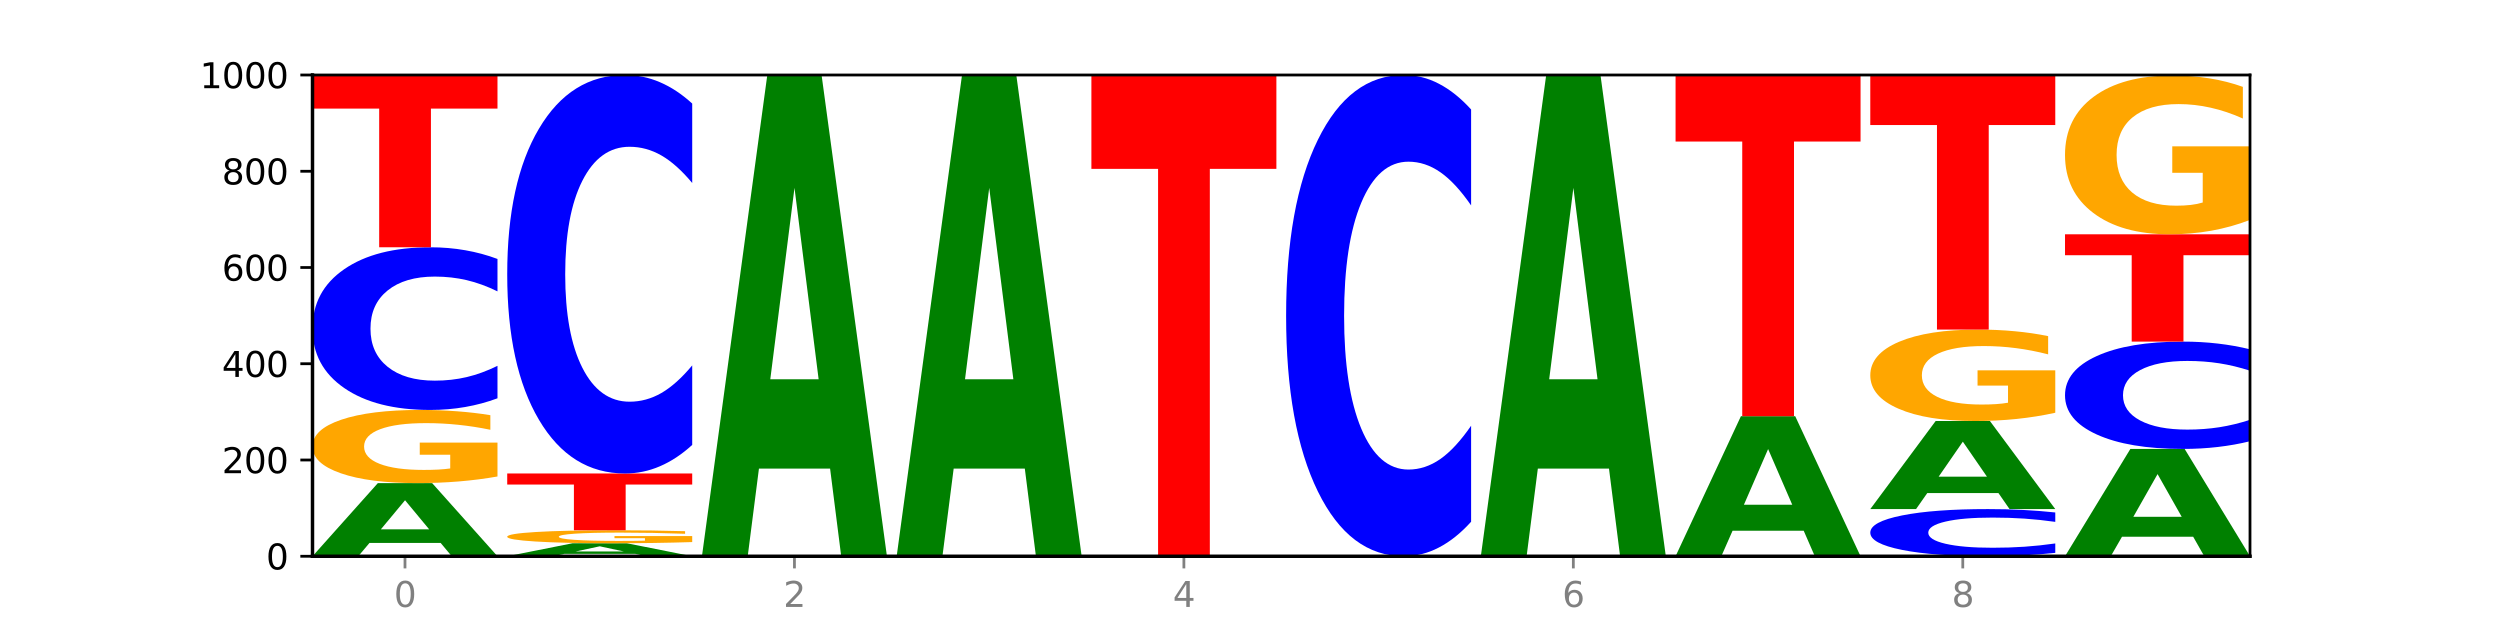 <?xml version="1.0" encoding="utf-8" standalone="no"?>
<!DOCTYPE svg PUBLIC "-//W3C//DTD SVG 1.1//EN"
  "http://www.w3.org/Graphics/SVG/1.1/DTD/svg11.dtd">
<svg xmlns:xlink="http://www.w3.org/1999/xlink" width="720pt" height="180pt" viewBox="0 0 720 180" xmlns="http://www.w3.org/2000/svg" version="1.1">
 <defs>
  <style type="text/css">*{stroke-linejoin: round; stroke-linecap: butt}</style>
 </defs>
 <g id="figure_1">
  <g id="patch_1">
   <path d="M 0 180 
L 720 180 
L 720 0 
L 0 0 
z
" style="fill: #ffffff"/>
  </g>
  <g id="axes_1">
   <g id="patch_2">
    <path d="M 90 160.2 
L 648 160.2 
L 648 21.6 
L 90 21.6 
z
" style="fill: #ffffff"/>
   </g>
   <g id="line2d_1">
    <path d="M 90 160.2 
L 648 160.2 
" clip-path="url(#p4789d0ca42)" style="fill: none; stroke: #000000; stroke-width: 0.5; stroke-linecap: square"/>
   </g>
   <g id="patch_3">
    <path d="M 126.905 156.362 
L 106.415 156.362 
L 103.18 160.2 
L 90 160.2 
L 108.823 139.133 
L 124.454 139.133 
L 143.276 160.2 
L 130.107 160.2 
L 126.905 156.362 
z
M 109.683 152.452 
L 123.604 152.452 
L 116.655 144.072 
L 109.683 152.452 
z
" clip-path="url(#p4789d0ca42)" style="fill: #008000"/>
   </g>
   <g id="patch_4">
    <path d="M 143.276 137.227 
Q 137.903 138.18 132.124 138.658 
Q 126.345 139.133 120.184 139.133 
Q 106.262 139.133 98.131 136.295 
Q 90 133.458 90 128.606 
Q 90 123.697 98.274 120.881 
Q 106.561 118.066 120.972 118.066 
Q 126.525 118.066 131.611 118.449 
Q 136.709 118.827 141.223 119.576 
L 141.223 123.775 
Q 136.566 122.813 131.957 122.339 
Q 127.348 121.86 122.716 121.86 
Q 114.143 121.86 109.498 123.61 
Q 104.853 125.355 104.853 128.606 
Q 104.853 131.826 109.331 133.584 
Q 113.808 135.338 122.047 135.338 
Q 124.292 135.338 126.214 135.238 
Q 128.136 135.133 129.665 134.916 
L 129.665 130.973 
L 120.889 130.973 
L 120.889 127.461 
L 143.276 127.461 
L 143.276 137.227 
z
" clip-path="url(#p4789d0ca42)" style="fill: #ffa600"/>
   </g>
   <g id="patch_5">
    <path d="M 143.276 114.708 
Q 138.82 116.372 134.001 117.214 
Q 129.182 118.066 123.934 118.066 
Q 108.282 118.066 99.141 111.756 
Q 90 105.447 90 94.657 
Q 90 83.828 99.141 77.528 
Q 108.282 71.219 123.934 71.219 
Q 129.182 71.219 134.001 72.07 
Q 138.82 72.912 143.276 74.577 
L 143.276 83.915 
Q 138.78 81.709 134.417 80.683 
Q 130.055 79.657 125.236 79.657 
Q 116.591 79.657 111.638 83.654 
Q 106.698 87.641 106.698 94.657 
Q 106.698 101.644 111.638 105.64 
Q 116.591 109.627 125.236 109.627 
Q 130.055 109.627 134.417 108.601 
Q 138.78 107.566 143.276 105.36 
L 143.276 114.708 
z
" clip-path="url(#p4789d0ca42)" style="fill: #0000ff"/>
   </g>
   <g id="patch_6">
    <path d="M 90 21.6 
L 143.276 21.6 
L 143.276 31.277 
L 124.109 31.277 
L 124.109 71.219 
L 109.204 71.219 
L 109.204 31.277 
L 90 31.277 
L 90 21.6 
z
" clip-path="url(#p4789d0ca42)" style="fill: #ff0000"/>
   </g>
   <g id="patch_7">
    <path d="M 182.985 159.518 
L 162.496 159.518 
L 159.261 160.2 
L 146.08 160.2 
L 164.903 156.458 
L 180.534 156.458 
L 199.357 160.2 
L 186.187 160.2 
L 182.985 159.518 
z
M 165.764 158.824 
L 179.684 158.824 
L 172.735 157.335 
L 165.764 158.824 
z
" clip-path="url(#p4789d0ca42)" style="fill: #008000"/>
   </g>
   <g id="patch_8">
    <path d="M 199.357 156.119 
Q 193.984 156.289 188.205 156.374 
Q 182.426 156.458 176.265 156.458 
Q 162.343 156.458 154.212 155.954 
Q 146.08 155.45 146.08 154.588 
Q 146.08 153.716 154.355 153.216 
Q 162.641 152.716 177.053 152.716 
Q 182.605 152.716 187.691 152.784 
Q 192.79 152.851 197.303 152.984 
L 197.303 153.73 
Q 192.646 153.559 188.038 153.475 
Q 183.429 153.39 178.796 153.39 
Q 170.223 153.39 165.578 153.7 
Q 160.934 154.01 160.934 154.588 
Q 160.934 155.16 165.411 155.472 
Q 169.889 155.784 178.127 155.784 
Q 180.372 155.784 182.294 155.766 
Q 184.217 155.747 185.745 155.709 
L 185.745 155.008 
L 176.969 155.008 
L 176.969 154.385 
L 199.357 154.385 
L 199.357 156.119 
z
" clip-path="url(#p4789d0ca42)" style="fill: #ffa600"/>
   </g>
   <g id="patch_9">
    <path d="M 146.08 136.361 
L 199.357 136.361 
L 199.357 139.55 
L 180.19 139.55 
L 180.19 152.716 
L 165.285 152.716 
L 165.285 139.55 
L 146.08 139.55 
L 146.08 136.361 
z
" clip-path="url(#p4789d0ca42)" style="fill: #ff0000"/>
   </g>
   <g id="patch_10">
    <path d="M 199.357 128.135 
Q 194.9 132.212 190.081 134.275 
Q 185.263 136.361 180.014 136.361 
Q 164.363 136.361 155.222 120.904 
Q 146.08 105.448 146.08 79.016 
Q 146.08 52.489 155.222 37.056 
Q 164.363 21.6 180.014 21.6 
Q 185.263 21.6 190.081 23.686 
Q 194.9 25.749 199.357 29.826 
L 199.357 52.702 
Q 194.86 47.297 190.498 44.784 
Q 186.135 42.272 181.316 42.272 
Q 172.672 42.272 167.718 52.062 
Q 162.779 61.829 162.779 79.016 
Q 162.779 96.132 167.718 105.922 
Q 172.672 115.689 181.316 115.689 
Q 186.135 115.689 190.498 113.176 
Q 194.86 110.64 199.357 105.235 
L 199.357 128.135 
z
" clip-path="url(#p4789d0ca42)" style="fill: #0000ff"/>
   </g>
   <g id="patch_11">
    <path d="M 239.065 134.951 
L 218.576 134.951 
L 215.341 160.2 
L 202.161 160.2 
L 220.983 21.6 
L 236.615 21.6 
L 255.437 160.2 
L 242.268 160.2 
L 239.065 134.951 
z
M 221.844 109.228 
L 235.765 109.228 
L 228.815 54.096 
L 221.844 109.228 
z
" clip-path="url(#p4789d0ca42)" style="fill: #008000"/>
   </g>
   <g id="patch_12">
    <path d="M 295.146 134.951 
L 274.657 134.951 
L 271.421 160.2 
L 258.241 160.2 
L 277.064 21.6 
L 292.695 21.6 
L 311.518 160.2 
L 298.348 160.2 
L 295.146 134.951 
z
M 277.924 109.228 
L 291.845 109.228 
L 284.896 54.096 
L 277.924 109.228 
z
" clip-path="url(#p4789d0ca42)" style="fill: #008000"/>
   </g>
   <g id="patch_13">
    <path d="M 314.322 21.6 
L 367.598 21.6 
L 367.598 48.631 
L 348.431 48.631 
L 348.431 160.2 
L 333.526 160.2 
L 333.526 48.631 
L 314.322 48.631 
L 314.322 21.6 
z
" clip-path="url(#p4789d0ca42)" style="fill: #ff0000"/>
   </g>
   <g id="patch_14">
    <path d="M 423.678 150.265 
Q 419.222 155.19 414.403 157.681 
Q 409.584 160.2 404.336 160.2 
Q 388.684 160.2 379.543 141.533 
Q 370.402 122.866 370.402 90.943 
Q 370.402 58.905 379.543 40.267 
Q 388.684 21.6 404.336 21.6 
Q 409.584 21.6 414.403 24.119 
Q 419.222 26.61 423.678 31.535 
L 423.678 59.163 
Q 419.182 52.635 414.819 49.601 
Q 410.457 46.566 405.638 46.566 
Q 396.993 46.566 392.04 58.39 
Q 387.1 70.186 387.1 90.943 
Q 387.1 111.614 392.04 123.439 
Q 396.993 135.234 405.638 135.234 
Q 410.457 135.234 414.819 132.199 
Q 419.182 129.136 423.678 122.608 
L 423.678 150.265 
z
" clip-path="url(#p4789d0ca42)" style="fill: #0000ff"/>
   </g>
   <g id="patch_15">
    <path d="M 463.387 134.951 
L 442.898 134.951 
L 439.663 160.2 
L 426.482 160.2 
L 445.305 21.6 
L 460.936 21.6 
L 479.759 160.2 
L 466.589 160.2 
L 463.387 134.951 
z
M 446.166 109.228 
L 460.087 109.228 
L 453.137 54.096 
L 446.166 109.228 
z
" clip-path="url(#p4789d0ca42)" style="fill: #008000"/>
   </g>
   <g id="patch_16">
    <path d="M 519.467 152.853 
L 498.978 152.853 
L 495.743 160.2 
L 482.563 160.2 
L 501.385 119.867 
L 517.017 119.867 
L 535.839 160.2 
L 522.67 160.2 
L 519.467 152.853 
z
M 502.246 145.367 
L 516.167 145.367 
L 509.217 129.324 
L 502.246 145.367 
z
" clip-path="url(#p4789d0ca42)" style="fill: #008000"/>
   </g>
   <g id="patch_17">
    <path d="M 482.563 21.6 
L 535.839 21.6 
L 535.839 40.765 
L 516.672 40.765 
L 516.672 119.867 
L 501.767 119.867 
L 501.767 40.765 
L 482.563 40.765 
L 482.563 21.6 
z
" clip-path="url(#p4789d0ca42)" style="fill: #ff0000"/>
   </g>
   <g id="patch_18">
    <path d="M 591.92 159.226 
Q 587.463 159.709 582.644 159.953 
Q 577.825 160.2 572.577 160.2 
Q 556.926 160.2 547.784 158.371 
Q 538.643 156.541 538.643 153.413 
Q 538.643 150.273 547.784 148.447 
Q 556.926 146.617 572.577 146.617 
Q 577.825 146.617 582.644 146.864 
Q 587.463 147.108 591.92 147.591 
L 591.92 150.298 
Q 587.423 149.659 583.06 149.361 
Q 578.698 149.064 573.879 149.064 
Q 565.234 149.064 560.281 150.223 
Q 555.342 151.379 555.342 153.413 
Q 555.342 155.439 560.281 156.597 
Q 565.234 157.753 573.879 157.753 
Q 578.698 157.753 583.06 157.456 
Q 587.423 157.156 591.92 156.516 
L 591.92 159.226 
z
" clip-path="url(#p4789d0ca42)" style="fill: #0000ff"/>
   </g>
   <g id="patch_19">
    <path d="M 575.548 141.997 
L 555.059 141.997 
L 551.823 146.617 
L 538.643 146.617 
L 557.466 121.253 
L 573.097 121.253 
L 591.92 146.617 
L 578.75 146.617 
L 575.548 141.997 
z
M 558.326 137.289 
L 572.247 137.289 
L 565.298 127.2 
L 558.326 137.289 
z
" clip-path="url(#p4789d0ca42)" style="fill: #008000"/>
   </g>
   <g id="patch_20">
    <path d="M 591.92 118.871 
Q 586.547 120.062 580.768 120.66 
Q 574.989 121.253 568.828 121.253 
Q 554.906 121.253 546.774 117.707 
Q 538.643 114.16 538.643 108.095 
Q 538.643 101.958 546.918 98.439 
Q 555.204 94.919 569.616 94.919 
Q 575.168 94.919 580.254 95.398 
Q 585.353 95.871 589.866 96.807 
L 589.866 102.056 
Q 585.209 100.854 580.6 100.261 
Q 575.992 99.663 571.359 99.663 
Q 562.786 99.663 558.141 101.85 
Q 553.497 104.031 553.497 108.095 
Q 553.497 112.12 557.974 114.318 
Q 562.452 116.51 570.69 116.51 
Q 572.935 116.51 574.857 116.385 
Q 576.78 116.254 578.308 115.982 
L 578.308 111.054 
L 569.532 111.054 
L 569.532 106.664 
L 591.92 106.664 
L 591.92 118.871 
z
" clip-path="url(#p4789d0ca42)" style="fill: #ffa600"/>
   </g>
   <g id="patch_21">
    <path d="M 538.643 21.739 
L 591.92 21.739 
L 591.92 36.011 
L 572.752 36.011 
L 572.752 94.919 
L 557.847 94.919 
L 557.847 36.011 
L 538.643 36.011 
L 538.643 21.739 
z
" clip-path="url(#p4789d0ca42)" style="fill: #ff0000"/>
   </g>
   <g id="patch_22">
    <path d="M 631.628 154.57 
L 611.139 154.57 
L 607.904 160.2 
L 594.724 160.2 
L 613.546 129.292 
L 629.177 129.292 
L 648 160.2 
L 634.831 160.2 
L 631.628 154.57 
z
M 614.407 148.833 
L 628.328 148.833 
L 621.378 136.539 
L 614.407 148.833 
z
" clip-path="url(#p4789d0ca42)" style="fill: #008000"/>
   </g>
   <g id="patch_23">
    <path d="M 648 127.077 
Q 643.544 128.175 638.725 128.73 
Q 633.906 129.292 628.657 129.292 
Q 613.006 129.292 603.865 125.129 
Q 594.724 120.967 594.724 113.848 
Q 594.724 106.704 603.865 102.547 
Q 613.006 98.384 628.657 98.384 
Q 633.906 98.384 638.725 98.946 
Q 643.544 99.502 648 100.6 
L 648 106.761 
Q 643.503 105.305 639.141 104.629 
Q 634.778 103.952 629.959 103.952 
Q 621.315 103.952 616.362 106.589 
Q 611.422 109.219 611.422 113.848 
Q 611.422 118.458 616.362 121.094 
Q 621.315 123.725 629.959 123.725 
Q 634.778 123.725 639.141 123.048 
Q 643.503 122.365 648 120.909 
L 648 127.077 
z
" clip-path="url(#p4789d0ca42)" style="fill: #0000ff"/>
   </g>
   <g id="patch_24">
    <path d="M 594.724 67.477 
L 648 67.477 
L 648 73.504 
L 628.833 73.504 
L 628.833 98.384 
L 613.928 98.384 
L 613.928 73.504 
L 594.724 73.504 
L 594.724 67.477 
z
" clip-path="url(#p4789d0ca42)" style="fill: #ff0000"/>
   </g>
   <g id="patch_25">
    <path d="M 648 63.338 
Q 642.627 65.407 636.848 66.447 
Q 631.069 67.477 624.908 67.477 
Q 610.986 67.477 602.855 61.316 
Q 594.724 55.156 594.724 44.622 
Q 594.724 33.964 602.998 27.851 
Q 611.284 21.739 625.696 21.739 
Q 631.248 21.739 636.335 22.57 
Q 641.433 23.392 645.946 25.017 
L 645.946 34.134 
Q 641.29 32.046 636.681 31.017 
Q 632.072 29.977 627.439 29.977 
Q 618.866 29.977 614.222 33.775 
Q 609.577 37.564 609.577 44.622 
Q 609.577 51.613 614.055 55.43 
Q 618.532 59.238 626.771 59.238 
Q 629.015 59.238 630.938 59.021 
Q 632.86 58.794 634.388 58.321 
L 634.388 49.762 
L 625.612 49.762 
L 625.612 42.137 
L 648 42.137 
L 648 63.338 
z
" clip-path="url(#p4789d0ca42)" style="fill: #ffa600"/>
   </g>
   <g id="matplotlib.axis_1">
    <g id="xtick_1">
     <g id="line2d_2">
      <defs>
       <path id="m6d2b9cae02" d="M 0 0 
L 0 3.5 
" style="stroke: #808080; stroke-width: 0.8"/>
      </defs>
      <g>
       <use xlink:href="#m6d2b9cae02" x="116.638" y="160.2" style="fill: #808080; stroke: #808080; stroke-width: 0.8"/>
      </g>
     </g>
     <g id="text_1">
      <!-- 0 -->
      <g style="fill: #808080" transform="translate(113.457 174.798) scale(0.1 -0.1)">
       <defs>
        <path id="DejaVuSans-30" d="M 2034 4250 
Q 1547 4250 1301 3770 
Q 1056 3291 1056 2328 
Q 1056 1369 1301 889 
Q 1547 409 2034 409 
Q 2525 409 2770 889 
Q 3016 1369 3016 2328 
Q 3016 3291 2770 3770 
Q 2525 4250 2034 4250 
z
M 2034 4750 
Q 2819 4750 3233 4129 
Q 3647 3509 3647 2328 
Q 3647 1150 3233 529 
Q 2819 -91 2034 -91 
Q 1250 -91 836 529 
Q 422 1150 422 2328 
Q 422 3509 836 4129 
Q 1250 4750 2034 4750 
z
" transform="scale(0.016)"/>
       </defs>
       <use xlink:href="#DejaVuSans-30"/>
      </g>
     </g>
    </g>
    <g id="xtick_2">
     <g id="line2d_3">
      <g>
       <use xlink:href="#m6d2b9cae02" x="228.799" y="160.2" style="fill: #808080; stroke: #808080; stroke-width: 0.8"/>
      </g>
     </g>
     <g id="text_2">
      <!-- 2 -->
      <g style="fill: #808080" transform="translate(225.618 174.798) scale(0.1 -0.1)">
       <defs>
        <path id="DejaVuSans-32" d="M 1228 531 
L 3431 531 
L 3431 0 
L 469 0 
L 469 531 
Q 828 903 1448 1529 
Q 2069 2156 2228 2338 
Q 2531 2678 2651 2914 
Q 2772 3150 2772 3378 
Q 2772 3750 2511 3984 
Q 2250 4219 1831 4219 
Q 1534 4219 1204 4116 
Q 875 4013 500 3803 
L 500 4441 
Q 881 4594 1212 4672 
Q 1544 4750 1819 4750 
Q 2544 4750 2975 4387 
Q 3406 4025 3406 3419 
Q 3406 3131 3298 2873 
Q 3191 2616 2906 2266 
Q 2828 2175 2409 1742 
Q 1991 1309 1228 531 
z
" transform="scale(0.016)"/>
       </defs>
       <use xlink:href="#DejaVuSans-32"/>
      </g>
     </g>
    </g>
    <g id="xtick_3">
     <g id="line2d_4">
      <g>
       <use xlink:href="#m6d2b9cae02" x="340.96" y="160.2" style="fill: #808080; stroke: #808080; stroke-width: 0.8"/>
      </g>
     </g>
     <g id="text_3">
      <!-- 4 -->
      <g style="fill: #808080" transform="translate(337.779 174.798) scale(0.1 -0.1)">
       <defs>
        <path id="DejaVuSans-34" d="M 2419 4116 
L 825 1625 
L 2419 1625 
L 2419 4116 
z
M 2253 4666 
L 3047 4666 
L 3047 1625 
L 3713 1625 
L 3713 1100 
L 3047 1100 
L 3047 0 
L 2419 0 
L 2419 1100 
L 313 1100 
L 313 1709 
L 2253 4666 
z
" transform="scale(0.016)"/>
       </defs>
       <use xlink:href="#DejaVuSans-34"/>
      </g>
     </g>
    </g>
    <g id="xtick_4">
     <g id="line2d_5">
      <g>
       <use xlink:href="#m6d2b9cae02" x="453.121" y="160.2" style="fill: #808080; stroke: #808080; stroke-width: 0.8"/>
      </g>
     </g>
     <g id="text_4">
      <!-- 6 -->
      <g style="fill: #808080" transform="translate(449.939 174.798) scale(0.1 -0.1)">
       <defs>
        <path id="DejaVuSans-36" d="M 2113 2584 
Q 1688 2584 1439 2293 
Q 1191 2003 1191 1497 
Q 1191 994 1439 701 
Q 1688 409 2113 409 
Q 2538 409 2786 701 
Q 3034 994 3034 1497 
Q 3034 2003 2786 2293 
Q 2538 2584 2113 2584 
z
M 3366 4563 
L 3366 3988 
Q 3128 4100 2886 4159 
Q 2644 4219 2406 4219 
Q 1781 4219 1451 3797 
Q 1122 3375 1075 2522 
Q 1259 2794 1537 2939 
Q 1816 3084 2150 3084 
Q 2853 3084 3261 2657 
Q 3669 2231 3669 1497 
Q 3669 778 3244 343 
Q 2819 -91 2113 -91 
Q 1303 -91 875 529 
Q 447 1150 447 2328 
Q 447 3434 972 4092 
Q 1497 4750 2381 4750 
Q 2619 4750 2861 4703 
Q 3103 4656 3366 4563 
z
" transform="scale(0.016)"/>
       </defs>
       <use xlink:href="#DejaVuSans-36"/>
      </g>
     </g>
    </g>
    <g id="xtick_5">
     <g id="line2d_6">
      <g>
       <use xlink:href="#m6d2b9cae02" x="565.281" y="160.2" style="fill: #808080; stroke: #808080; stroke-width: 0.8"/>
      </g>
     </g>
     <g id="text_5">
      <!-- 8 -->
      <g style="fill: #808080" transform="translate(562.1 174.798) scale(0.1 -0.1)">
       <defs>
        <path id="DejaVuSans-38" d="M 2034 2216 
Q 1584 2216 1326 1975 
Q 1069 1734 1069 1313 
Q 1069 891 1326 650 
Q 1584 409 2034 409 
Q 2484 409 2743 651 
Q 3003 894 3003 1313 
Q 3003 1734 2745 1975 
Q 2488 2216 2034 2216 
z
M 1403 2484 
Q 997 2584 770 2862 
Q 544 3141 544 3541 
Q 544 4100 942 4425 
Q 1341 4750 2034 4750 
Q 2731 4750 3128 4425 
Q 3525 4100 3525 3541 
Q 3525 3141 3298 2862 
Q 3072 2584 2669 2484 
Q 3125 2378 3379 2068 
Q 3634 1759 3634 1313 
Q 3634 634 3220 271 
Q 2806 -91 2034 -91 
Q 1263 -91 848 271 
Q 434 634 434 1313 
Q 434 1759 690 2068 
Q 947 2378 1403 2484 
z
M 1172 3481 
Q 1172 3119 1398 2916 
Q 1625 2713 2034 2713 
Q 2441 2713 2670 2916 
Q 2900 3119 2900 3481 
Q 2900 3844 2670 4047 
Q 2441 4250 2034 4250 
Q 1625 4250 1398 4047 
Q 1172 3844 1172 3481 
z
" transform="scale(0.016)"/>
       </defs>
       <use xlink:href="#DejaVuSans-38"/>
      </g>
     </g>
    </g>
   </g>
   <g id="matplotlib.axis_2">
    <g id="ytick_1">
     <g id="line2d_7">
      <defs>
       <path id="m3be32060c9" d="M 0 0 
L -3.5 0 
" style="stroke: #000000; stroke-width: 0.8"/>
      </defs>
      <g>
       <use xlink:href="#m3be32060c9" x="90" y="160.2" style="stroke: #000000; stroke-width: 0.8"/>
      </g>
     </g>
     <g id="text_6">
      <!-- 0 -->
      <g transform="translate(76.638 163.999) scale(0.1 -0.1)">
       <use xlink:href="#DejaVuSans-30"/>
      </g>
     </g>
    </g>
    <g id="ytick_2">
     <g id="line2d_8">
      <g>
       <use xlink:href="#m3be32060c9" x="90" y="132.48" style="stroke: #000000; stroke-width: 0.8"/>
      </g>
     </g>
     <g id="text_7">
      <!-- 200 -->
      <g transform="translate(63.913 136.279) scale(0.1 -0.1)">
       <use xlink:href="#DejaVuSans-32"/>
       <use xlink:href="#DejaVuSans-30" x="63.623"/>
       <use xlink:href="#DejaVuSans-30" x="127.246"/>
      </g>
     </g>
    </g>
    <g id="ytick_3">
     <g id="line2d_9">
      <g>
       <use xlink:href="#m3be32060c9" x="90" y="104.76" style="stroke: #000000; stroke-width: 0.8"/>
      </g>
     </g>
     <g id="text_8">
      <!-- 400 -->
      <g transform="translate(63.913 108.559) scale(0.1 -0.1)">
       <use xlink:href="#DejaVuSans-34"/>
       <use xlink:href="#DejaVuSans-30" x="63.623"/>
       <use xlink:href="#DejaVuSans-30" x="127.246"/>
      </g>
     </g>
    </g>
    <g id="ytick_4">
     <g id="line2d_10">
      <g>
       <use xlink:href="#m3be32060c9" x="90" y="77.04" style="stroke: #000000; stroke-width: 0.8"/>
      </g>
     </g>
     <g id="text_9">
      <!-- 600 -->
      <g transform="translate(63.913 80.839) scale(0.1 -0.1)">
       <use xlink:href="#DejaVuSans-36"/>
       <use xlink:href="#DejaVuSans-30" x="63.623"/>
       <use xlink:href="#DejaVuSans-30" x="127.246"/>
      </g>
     </g>
    </g>
    <g id="ytick_5">
     <g id="line2d_11">
      <g>
       <use xlink:href="#m3be32060c9" x="90" y="49.32" style="stroke: #000000; stroke-width: 0.8"/>
      </g>
     </g>
     <g id="text_10">
      <!-- 800 -->
      <g transform="translate(63.913 53.119) scale(0.1 -0.1)">
       <use xlink:href="#DejaVuSans-38"/>
       <use xlink:href="#DejaVuSans-30" x="63.623"/>
       <use xlink:href="#DejaVuSans-30" x="127.246"/>
      </g>
     </g>
    </g>
    <g id="ytick_6">
     <g id="line2d_12">
      <g>
       <use xlink:href="#m3be32060c9" x="90" y="21.6" style="stroke: #000000; stroke-width: 0.8"/>
      </g>
     </g>
     <g id="text_11">
      <!-- 1000 -->
      <g transform="translate(57.55 25.399) scale(0.1 -0.1)">
       <defs>
        <path id="DejaVuSans-31" d="M 794 531 
L 1825 531 
L 1825 4091 
L 703 3866 
L 703 4441 
L 1819 4666 
L 2450 4666 
L 2450 531 
L 3481 531 
L 3481 0 
L 794 0 
L 794 531 
z
" transform="scale(0.016)"/>
       </defs>
       <use xlink:href="#DejaVuSans-31"/>
       <use xlink:href="#DejaVuSans-30" x="63.623"/>
       <use xlink:href="#DejaVuSans-30" x="127.246"/>
       <use xlink:href="#DejaVuSans-30" x="190.869"/>
      </g>
     </g>
    </g>
   </g>
   <g id="patch_26">
    <path d="M 90 160.2 
L 90 21.6 
" style="fill: none; stroke: #000000; stroke-linejoin: miter; stroke-linecap: square"/>
   </g>
   <g id="patch_27">
    <path d="M 648 160.2 
L 648 21.6 
" style="fill: none; stroke: #000000; stroke-width: 0.8; stroke-linejoin: miter; stroke-linecap: square"/>
   </g>
   <g id="patch_28">
    <path d="M 90 160.2 
L 648 160.2 
" style="fill: none; stroke: #000000; stroke-linejoin: miter; stroke-linecap: square"/>
   </g>
   <g id="patch_29">
    <path d="M 90 21.6 
L 648 21.6 
" style="fill: none; stroke: #000000; stroke-width: 0.8; stroke-linejoin: miter; stroke-linecap: square"/>
   </g>
  </g>
 </g>
 <defs>
  <clipPath id="p4789d0ca42">
   <rect x="90" y="21.6" width="558" height="138.6"/>
  </clipPath>
 </defs>
</svg>
